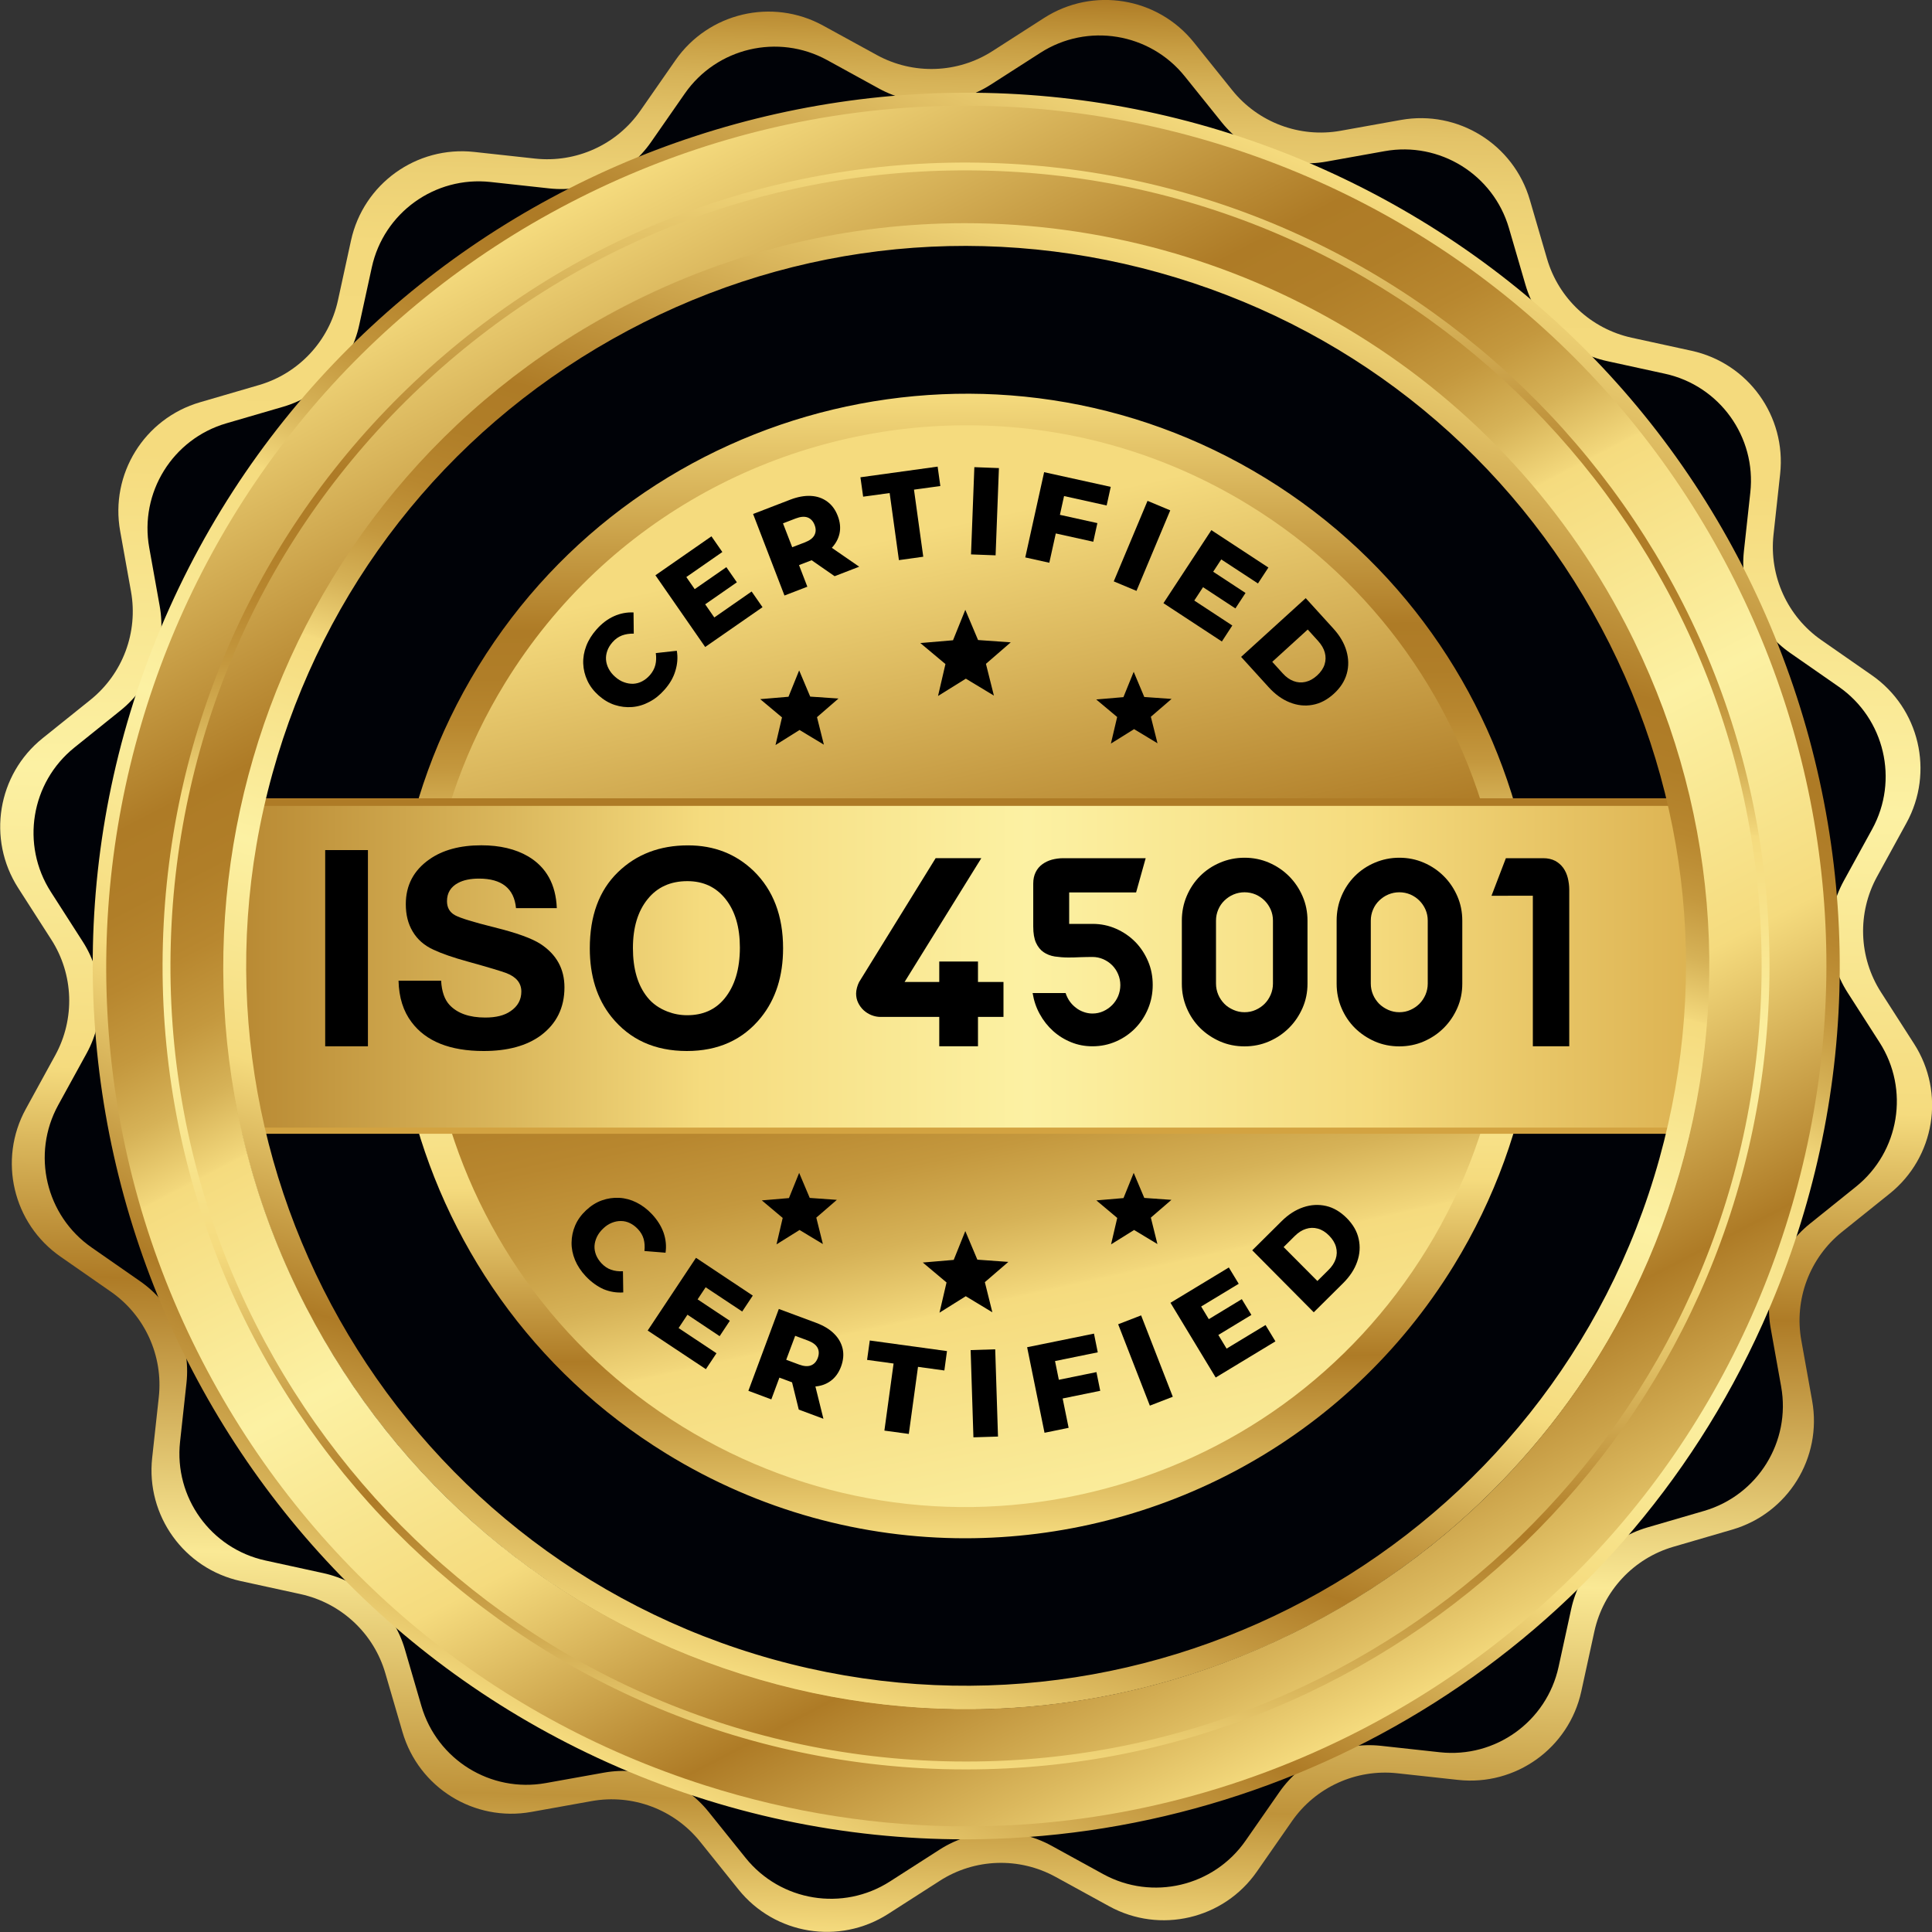 <svg xmlns="http://www.w3.org/2000/svg" xmlns:xlink="http://www.w3.org/1999/xlink" id="Layer_1" x="0px" y="0px" viewBox="0 0 250 250" style="enable-background:new 0 0 250 250;" xml:space="preserve"><rect x="0" y="0" width="250" height="250" fill="#333333" stroke="none"/><style type="text/css">	.st0{fill:url(#SVGID_1_);}	.st1{fill:#000207;}	.st2{fill:url(#SVGID_00000179627668624549171500000005786195487386757518_);}	.st3{fill:url(#SVGID_00000070829966167078577260000005593122759726981030_);}	.st4{fill:url(#SVGID_00000049180922364533268400000004505651387483218325_);}	.st5{fill:url(#SVGID_00000082340215009531080960000015548985186754421910_);}	.st6{fill:url(#SVGID_00000013153830596452989830000005916898569546260366_);}	.st7{fill:url(#SVGID_00000121997925935408121310000015563687350328479908_);}	.st8{fill:url(#SVGID_00000080885243135017294150000006465913793897071773_);}	.st9{fill:url(#SVGID_00000087404019363677309050000002650018769988535681_);}	.st10{fill:url(#SVGID_00000047745836015737441880000009261375726497975182_);}	.st11{fill:url(#SVGID_00000115516672787679872550000005075772565229049497_);}	.st12{fill:url(#SVGID_00000151527067590336549290000004501661325130055301_);}	.st13{fill:url(#SVGID_00000117637655870244991680000002136200210475552675_);}	.st14{fill:url(#SVGID_00000118359206274736054100000017469960747011754418_);}	.st15{fill:url(#SVGID_00000005964325691073539160000004985513689228668075_);}	.st16{fill:url(#SVGID_00000036231831806393319390000001980165131198164645_);}	.st17{fill:url(#SVGID_00000073707553500982891000000002230944509667774594_);}	.st18{fill:url(#SVGID_00000025420368255852246230000005060439462910359939_);}	.st19{fill:url(#SVGID_00000016774621109993545320000017926848483218622375_);}	.st20{fill:url(#SVGID_00000006669830569437197510000007562361413806930359_);}	.st21{fill:url(#SVGID_00000040538869760690800690000002020865421079422391_);}	.st22{fill:url(#SVGID_00000129897531183003828380000009589969805492104079_);}	.st23{fill:url(#SVGID_00000072968124207230231210000007643376894637927612_);}	.st24{fill:url(#SVGID_00000183248720245832055340000001934899196438910096_);}	.st25{fill:url(#SVGID_00000145019547319224366850000000092835817719465637_);}	.st26{fill:url(#SVGID_00000079469695531424523320000001129470665544882573_);}	.st27{fill:url(#SVGID_00000059998776851060104200000009283174706615129514_);}	.st28{fill:url(#SVGID_00000072282172628496513210000000593317661494005664_);}	.st29{fill:url(#SVGID_00000103971429452088836090000015166723924434541489_);}	.st30{fill:url(#SVGID_00000086656444567993400970000013070210458973660300_);}	.st31{fill:url(#SVGID_00000031911782737066073970000017003216007775789954_);}	.st32{fill:url(#SVGID_00000183236041959606329610000000091013743153224375_);}	.st33{fill:url(#SVGID_00000096765082934458824470000009350629117481237896_);}	.st34{fill:url(#SVGID_00000006690670409551747300000005769229270128845219_);}	.st35{fill:url(#SVGID_00000074444467708186907440000008889606959457959090_);}	.st36{fill:url(#SVGID_00000024722751344093808870000015707549304489054613_);}	.st37{fill-rule:evenodd;clip-rule:evenodd;fill:#E43134;}	.st38{fill-rule:evenodd;clip-rule:evenodd;fill:#C23435;}	.st39{fill-rule:evenodd;clip-rule:evenodd;fill:#4A4D50;}	.st40{fill-rule:evenodd;clip-rule:evenodd;fill:#777A7F;}	.st41{fill:#FFFFFF;}	.st42{fill:#EF363B;}	.st43{fill:#0C8054;}	.st44{fill:#19181C;}</style><g>	<g>					<linearGradient id="SVGID_1_" gradientUnits="userSpaceOnUse" x1="-0.648" y1="124.729" x2="250.198" y2="124.729" gradientTransform="matrix(0.026 -1 1 0.026 -2.898 246.532)">			<stop offset="0" style="stop-color:#F5DB7E"></stop>			<stop offset="0.067" style="stop-color:#BF933A"></stop>			<stop offset="0.188" style="stop-color:#FAE995"></stop>			<stop offset="0.328" style="stop-color:#AE7B26"></stop>			<stop offset="0.399" style="stop-color:#DBB85D"></stop>			<stop offset="0.436" style="stop-color:#F5DB7E"></stop>			<stop offset="0.591" style="stop-color:#FCF1A3"></stop>			<stop offset="0.754" style="stop-color:#F5DB7E"></stop>			<stop offset="0.865" style="stop-color:#F3D97C"></stop>			<stop offset="0.904" style="stop-color:#ECD074"></stop>			<stop offset="0.933" style="stop-color:#E3C368"></stop>			<stop offset="0.956" style="stop-color:#D6B257"></stop>			<stop offset="0.976" style="stop-color:#C79D42"></stop>			<stop offset="0.993" style="stop-color:#B6862E"></stop>			<stop offset="1" style="stop-color:#AE7B26"></stop>		</linearGradient>		<path class="st0" d="M197.96,25.86l2.22,7.61c1.5,5.16,5.71,9.08,10.96,10.23l7.75,1.69c7.33,1.6,12.27,8.47,11.46,15.93   l-0.86,7.88c-0.58,5.34,1.8,10.58,6.21,13.64l6.51,4.53c6.16,4.28,8.1,12.53,4.49,19.11l-3.81,6.95   c-2.58,4.71-2.39,10.46,0.52,14.98l4.28,6.67c4.05,6.32,2.69,14.67-3.16,19.37l-6.18,4.96c-4.19,3.36-6.21,8.75-5.26,14.04   l1.4,7.8c1.33,7.39-3.13,14.58-10.34,16.68l-7.61,2.22c-5.16,1.5-9.08,5.71-10.23,10.96l-1.69,7.75   c-1.6,7.33-8.47,12.27-15.93,11.46l-7.88-0.86c-5.34-0.58-10.58,1.8-13.64,6.21l-4.53,6.51c-4.28,6.16-12.53,8.1-19.11,4.49   l-6.95-3.81c-4.71-2.58-10.46-2.39-14.98,0.52l-6.67,4.28c-6.32,4.05-14.67,2.69-19.37-3.16l-4.96-6.18   c-3.36-4.19-8.75-6.21-14.04-5.26l-7.8,1.4c-7.39,1.33-14.58-3.13-16.68-10.34l-2.22-7.61c-1.5-5.16-5.71-9.08-10.96-10.23   l-7.75-1.69c-7.33-1.6-12.27-8.47-11.46-15.93l0.86-7.88c0.58-5.34-1.8-10.58-6.21-13.64l-6.51-4.53   c-6.16-4.28-8.1-12.53-4.49-19.11l3.81-6.95c2.58-4.71,2.39-10.46-0.52-14.98l-4.28-6.67c-4.05-6.32-2.69-14.67,3.16-19.37   l6.18-4.96c4.19-3.36,6.21-8.75,5.26-14.04l-1.4-7.8c-1.33-7.39,3.13-14.58,10.34-16.68l7.61-2.22c5.16-1.5,9.08-5.71,10.23-10.96   l1.69-7.75c1.6-7.33,8.47-12.27,15.93-11.46l7.88,0.86c5.34,0.58,10.58-1.8,13.64-6.21l4.53-6.51c4.28-6.16,12.53-8.1,19.11-4.49   l6.95,3.81c4.71,2.58,10.46,2.39,14.98-0.52l6.67-4.28c6.32-4.05,14.67-2.69,19.37,3.16l4.96,6.18c3.36,4.19,8.75,6.21,14.04,5.26   l7.8-1.4C188.66,14.2,195.86,18.66,197.96,25.86z"></path>		<path class="st1" d="M195.26,29.53l2.14,7.34c1.45,4.98,5.5,8.76,10.57,9.86l7.47,1.63c7.07,1.54,11.84,8.17,11.05,15.37   l-0.83,7.6c-0.56,5.15,1.73,10.2,5.99,13.16l6.28,4.37c5.94,4.13,7.81,12.08,4.33,18.43l-3.68,6.7c-2.49,4.54-2.3,10.09,0.5,14.45   l4.13,6.44c3.91,6.09,2.59,14.15-3.05,18.68l-5.96,4.79c-4.04,3.24-5.99,8.44-5.07,13.54l1.35,7.53   c1.28,7.12-3.02,14.06-9.97,16.09l-7.34,2.14c-4.98,1.45-8.76,5.5-9.86,10.57l-1.63,7.47c-1.54,7.07-8.17,11.84-15.37,11.05   l-7.6-0.83c-5.15-0.56-10.2,1.73-13.16,5.99l-4.37,6.28c-4.13,5.94-12.08,7.81-18.43,4.33l-6.7-3.68   c-4.54-2.49-10.09-2.3-14.45,0.5l-6.44,4.13c-6.09,3.91-14.15,2.59-18.68-3.05l-4.79-5.96c-3.24-4.04-8.44-5.99-13.54-5.07   l-7.53,1.35c-7.12,1.28-14.06-3.02-16.09-9.97l-2.14-7.34c-1.45-4.98-5.5-8.76-10.57-9.86l-7.47-1.63   c-7.07-1.54-11.84-8.17-11.05-15.37l0.83-7.6c0.56-5.15-1.73-10.2-5.99-13.16l-6.28-4.37c-5.94-4.13-7.81-12.08-4.33-18.43   l3.68-6.7c2.49-4.54,2.3-10.09-0.5-14.45l-4.13-6.44c-3.91-6.09-2.59-14.15,3.05-18.68l5.96-4.79c4.04-3.24,5.99-8.44,5.07-13.54   l-1.35-7.53c-1.28-7.12,3.02-14.06,9.97-16.09l7.34-2.14c4.98-1.45,8.76-5.5,9.86-10.57l1.63-7.47   c1.54-7.07,8.17-11.84,15.37-11.05l7.6,0.83c5.15,0.56,10.2-1.73,13.16-5.99l4.37-6.28c4.13-5.94,12.08-7.81,18.43-4.33l6.7,3.68   c4.54,2.49,10.09,2.3,14.45-0.5l6.44-4.13c6.09-3.91,14.15-2.59,18.68,3.05l4.79,5.96c3.24,4.04,8.44,5.99,13.54,5.07l7.53-1.35   C186.29,18.28,193.24,22.58,195.26,29.53z"></path>		<circle class="st1" cx="125" cy="125" r="95.2"></circle>					<linearGradient id="SVGID_00000066485687173444184090000012775029072964231049_" gradientUnits="userSpaceOnUse" x1="112.951" y1="70.103" x2="165.63" y2="310.119">			<stop offset="0" style="stop-color:#F5DB7E"></stop>			<stop offset="0.204" style="stop-color:#AE7B26"></stop>			<stop offset="0.245" style="stop-color:#B07E28"></stop>			<stop offset="0.285" style="stop-color:#B8872F"></stop>			<stop offset="0.325" style="stop-color:#C4983E"></stop>			<stop offset="0.364" style="stop-color:#D6B257"></stop>			<stop offset="0.403" style="stop-color:#F2D77B"></stop>			<stop offset="0.405" style="stop-color:#F5DB7E"></stop>			<stop offset="0.548" style="stop-color:#FCF1A3"></stop>			<stop offset="0.69" style="stop-color:#F5DB7E"></stop>			<stop offset="0.843" style="stop-color:#AE7B26"></stop>			<stop offset="0.946" style="stop-color:#DBB85D"></stop>			<stop offset="1" style="stop-color:#F5DB7E"></stop>		</linearGradient>		<circle style="fill:url(#SVGID_00000066485687173444184090000012775029072964231049_);" cx="125" cy="125" r="71.81"></circle>		<g>							<linearGradient id="SVGID_00000136375505506965879780000001419287384591991446_" gradientUnits="userSpaceOnUse" x1="124.39" y1="50.956" x2="125.61" y2="199.045">				<stop offset="0" style="stop-color:#F5DB7E"></stop>				<stop offset="0.204" style="stop-color:#AE7B26"></stop>				<stop offset="0.245" style="stop-color:#B07E28"></stop>				<stop offset="0.285" style="stop-color:#B8872F"></stop>				<stop offset="0.325" style="stop-color:#C4983E"></stop>				<stop offset="0.364" style="stop-color:#D6B257"></stop>				<stop offset="0.403" style="stop-color:#F2D77B"></stop>				<stop offset="0.405" style="stop-color:#F5DB7E"></stop>				<stop offset="0.548" style="stop-color:#FCF1A3"></stop>				<stop offset="0.69" style="stop-color:#F5DB7E"></stop>				<stop offset="0.843" style="stop-color:#AE7B26"></stop>				<stop offset="0.946" style="stop-color:#DBB85D"></stop>				<stop offset="1" style="stop-color:#F5DB7E"></stop>			</linearGradient>			<path style="fill:url(#SVGID_00000136375505506965879780000001419287384591991446_);" d="M124.88,199.05    c-13.21,0-26.58-3.53-38.64-10.94c-34.8-21.38-45.72-67.08-24.35-101.88c21.37-34.8,67.08-45.72,101.88-24.35    c34.8,21.37,45.72,67.08,24.35,101.88l0,0C174.15,186.5,149.79,199.05,124.88,199.05z M125.11,55.03    c-23.54,0-46.55,11.85-59.75,33.34c-20.2,32.88-9.88,76.07,23.01,96.27c15.93,9.78,34.72,12.78,52.9,8.43    c18.18-4.35,33.58-15.51,43.37-31.44l0,0c20.2-32.88,9.88-76.07-23.01-96.27C150.23,58.36,137.6,55.03,125.11,55.03z"></path>		</g>					<linearGradient id="SVGID_00000109017050078687954480000005586384199377933454_" gradientUnits="userSpaceOnUse" x1="122.808" y1="106.146" x2="123.057" y2="143.213">			<stop offset="0" style="stop-color:#AE7B26"></stop>			<stop offset="0.215" style="stop-color:#DBB85D"></stop>			<stop offset="0.328" style="stop-color:#F5DB7E"></stop>			<stop offset="0.524" style="stop-color:#FCF1A3"></stop>			<stop offset="0.73" style="stop-color:#F5DB7E"></stop>			<stop offset="1" style="stop-color:#D3A341"></stop>		</linearGradient>					<rect x="17.29" y="103.3" style="fill:url(#SVGID_00000109017050078687954480000005586384199377933454_);" width="211.28" height="43.41"></rect>					<linearGradient id="SVGID_00000044888678891482045360000011865534235372305048_" gradientUnits="userSpaceOnUse" x1="20.237" y1="125.101" x2="235.296" y2="125.101">			<stop offset="0" style="stop-color:#AE7B26"></stop>			<stop offset="0.215" style="stop-color:#DBB85D"></stop>			<stop offset="0.328" style="stop-color:#F5DB7E"></stop>			<stop offset="0.524" style="stop-color:#FCF1A3"></stop>			<stop offset="0.73" style="stop-color:#F5DB7E"></stop>			<stop offset="1" style="stop-color:#D3A341"></stop>		</linearGradient>					<rect x="20.24" y="104.28" style="fill:url(#SVGID_00000044888678891482045360000011865534235372305048_);" width="215.06" height="41.63"></rect>		<g>							<linearGradient id="SVGID_00000174584266916803367440000012062529247283785917_" gradientUnits="userSpaceOnUse" x1="29.347" y1="124.747" x2="221.756" y2="124.747" gradientTransform="matrix(-0.268 0.963 -0.963 -0.268 278.829 37.476)">				<stop offset="0" style="stop-color:#F5DB7E"></stop>				<stop offset="0.204" style="stop-color:#AE7B26"></stop>				<stop offset="0.245" style="stop-color:#B07E28"></stop>				<stop offset="0.285" style="stop-color:#B8872F"></stop>				<stop offset="0.325" style="stop-color:#C4983E"></stop>				<stop offset="0.364" style="stop-color:#D6B257"></stop>				<stop offset="0.403" style="stop-color:#F2D77B"></stop>				<stop offset="0.405" style="stop-color:#F5DB7E"></stop>				<stop offset="0.548" style="stop-color:#FCF1A3"></stop>				<stop offset="0.69" style="stop-color:#F5DB7E"></stop>				<stop offset="0.843" style="stop-color:#AE7B26"></stop>				<stop offset="0.946" style="stop-color:#DBB85D"></stop>				<stop offset="1" style="stop-color:#F5DB7E"></stop>			</linearGradient>			<path style="fill:url(#SVGID_00000174584266916803367440000012062529247283785917_);" d="M124.97,221.21    c-8.51,0-17.16-1.14-25.75-3.53l0,0C48.12,203.47,18.1,150.33,32.32,99.22c6.89-24.76,23-45.35,45.37-57.99    c22.38-12.64,48.33-15.8,73.09-8.92c24.76,6.89,45.35,23,57.99,45.37c12.64,22.37,15.8,48.33,8.92,73.09    C205.86,193.29,167.09,221.21,124.97,221.21z M100.04,214.72c49.47,13.76,100.92-15.3,114.68-64.77    c6.67-23.97,3.6-49.09-8.63-70.75c-12.23-21.66-32.17-37.26-56.14-43.93c-23.96-6.67-49.09-3.6-70.75,8.63    c-21.66,12.23-37.26,32.17-43.93,56.14C21.51,149.52,50.57,200.96,100.04,214.72z"></path>		</g>		<g>							<linearGradient id="SVGID_00000013153117040687367460000005561579985423276454_" gradientUnits="userSpaceOnUse" x1="11.891" y1="124.886" x2="237.905" y2="124.886" gradientTransform="matrix(-0.41 0.912 -0.912 -0.41 290.116 62.284)">				<stop offset="0" style="stop-color:#F5DB7E"></stop>				<stop offset="0.204" style="stop-color:#AE7B26"></stop>				<stop offset="0.245" style="stop-color:#B07E28"></stop>				<stop offset="0.285" style="stop-color:#B8872F"></stop>				<stop offset="0.325" style="stop-color:#C4983E"></stop>				<stop offset="0.364" style="stop-color:#D6B257"></stop>				<stop offset="0.403" style="stop-color:#F2D77B"></stop>				<stop offset="0.405" style="stop-color:#F5DB7E"></stop>				<stop offset="0.548" style="stop-color:#FCF1A3"></stop>				<stop offset="0.69" style="stop-color:#F5DB7E"></stop>				<stop offset="0.843" style="stop-color:#AE7B26"></stop>				<stop offset="0.946" style="stop-color:#DBB85D"></stop>				<stop offset="1" style="stop-color:#F5DB7E"></stop>			</linearGradient>			<path style="fill:url(#SVGID_00000013153117040687367460000005561579985423276454_);" d="M124.83,238.01    c-15.47,0-31.17-3.19-46.17-9.93C21.83,202.53-3.62,135.5,21.93,78.67C47.47,21.83,114.5-3.62,171.33,21.93    c27.53,12.38,48.6,34.73,59.31,62.95c10.72,28.22,9.8,58.92-2.57,86.45C209.27,213.17,167.98,238.01,124.83,238.01z     M79.53,226.16c55.78,25.08,121.56,0.09,146.64-55.69c12.15-27.02,13.04-57.16,2.53-84.85c-10.52-27.7-31.19-49.64-58.21-61.78    C114.69-1.24,48.91,23.74,23.84,79.53C-1.24,135.31,23.74,201.09,79.53,226.16z"></path>		</g>		<g>							<linearGradient id="SVGID_00000176757513791349090010000008736235252556227974_" gradientUnits="userSpaceOnUse" x1="13.998" y1="125.107" x2="236.544" y2="125.107" gradientTransform="matrix(0.46 0.888 -0.888 0.46 178.532 -43.753)">				<stop offset="0" style="stop-color:#F5DB7E"></stop>				<stop offset="0.204" style="stop-color:#AE7B26"></stop>				<stop offset="0.245" style="stop-color:#B07E28"></stop>				<stop offset="0.285" style="stop-color:#B8872F"></stop>				<stop offset="0.325" style="stop-color:#C4983E"></stop>				<stop offset="0.364" style="stop-color:#D6B257"></stop>				<stop offset="0.403" style="stop-color:#F2D77B"></stop>				<stop offset="0.405" style="stop-color:#F5DB7E"></stop>				<stop offset="0.548" style="stop-color:#FCF1A3"></stop>				<stop offset="0.69" style="stop-color:#F5DB7E"></stop>				<stop offset="0.843" style="stop-color:#AE7B26"></stop>				<stop offset="0.946" style="stop-color:#DBB85D"></stop>				<stop offset="1" style="stop-color:#F5DB7E"></stop>			</linearGradient>			<path style="fill:url(#SVGID_00000176757513791349090010000008736235252556227974_);" d="M125.13,236.33    c-11.34,0-22.72-1.75-33.84-5.29c-28.32-9.01-51.45-28.5-65.11-54.9c-28.2-54.49-6.81-121.76,47.68-149.96    c26.4-13.66,56.53-16.22,84.86-7.22c28.32,9.01,51.45,28.5,65.11,54.9c13.66,26.4,16.23,56.53,7.22,84.86    c-9.01,28.32-28.5,51.45-54.9,65.11C160.1,232.12,142.68,236.33,125.13,236.33z M124.84,28.88c-14.86,0-29.94,3.45-44.02,10.74    c-47.07,24.36-65.55,82.48-41.19,129.56c11.8,22.8,31.78,39.65,56.25,47.43c24.47,7.78,50.5,5.56,73.31-6.24l0,0    c22.8-11.8,39.65-31.78,47.43-56.25c7.78-24.47,5.56-50.5-6.24-73.31C193.3,47.83,159.65,28.88,124.84,28.88z"></path>		</g>		<g>							<linearGradient id="SVGID_00000000184259345964512420000002845560179044523946_" gradientUnits="userSpaceOnUse" x1="20.902" y1="124.894" x2="228.826" y2="124.894" gradientTransform="matrix(-0.029 1 -1 -0.029 253.44 3.783)">				<stop offset="0" style="stop-color:#F5DB7E"></stop>				<stop offset="0.204" style="stop-color:#AE7B26"></stop>				<stop offset="0.245" style="stop-color:#B07E28"></stop>				<stop offset="0.285" style="stop-color:#B8872F"></stop>				<stop offset="0.325" style="stop-color:#C4983E"></stop>				<stop offset="0.364" style="stop-color:#D6B257"></stop>				<stop offset="0.403" style="stop-color:#F2D77B"></stop>				<stop offset="0.405" style="stop-color:#F5DB7E"></stop>				<stop offset="0.548" style="stop-color:#FCF1A3"></stop>				<stop offset="0.69" style="stop-color:#F5DB7E"></stop>				<stop offset="0.843" style="stop-color:#AE7B26"></stop>				<stop offset="0.946" style="stop-color:#DBB85D"></stop>				<stop offset="1" style="stop-color:#F5DB7E"></stop>			</linearGradient>			<path style="fill:url(#SVGID_00000000184259345964512420000002845560179044523946_);" d="M125.04,228.96    c-1.01,0-2.02-0.01-3.03-0.04c-57.3-1.65-102.58-49.61-100.93-106.91c0.8-27.76,12.36-53.54,32.56-72.61s46.58-29.13,74.36-28.32    c57.3,1.65,102.58,49.61,100.93,106.91C227.3,184.28,180.99,228.96,125.04,228.96z M122.04,227.9c1,0.03,2.01,0.04,3.01,0.04    c55.4,0,101.25-44.24,102.86-99.98c1.63-56.74-43.2-104.23-99.94-105.87c-27.49-0.8-53.63,9.17-73.63,28.04    S22.89,94.55,22.1,122.04C20.46,178.77,65.3,226.27,122.04,227.9z"></path>		</g>		<g>			<g>				<path d="M85.97,89.27c-0.59,0.67-1.24,1.19-1.96,1.56c-0.71,0.38-1.45,0.6-2.21,0.66c-0.76,0.06-1.51-0.03-2.25-0.27     c-0.74-0.24-1.43-0.65-2.08-1.22c-0.64-0.57-1.13-1.21-1.46-1.92c-0.33-0.71-0.51-1.44-0.54-2.21c-0.03-0.76,0.1-1.52,0.39-2.28     c0.29-0.76,0.73-1.46,1.32-2.13c0.69-0.78,1.44-1.35,2.26-1.72c0.82-0.37,1.67-0.53,2.54-0.49l0.03,2.74     c-0.56-0.01-1.07,0.07-1.53,0.24c-0.46,0.18-0.86,0.46-1.22,0.87c-0.31,0.35-0.53,0.71-0.67,1.1c-0.14,0.39-0.2,0.78-0.17,1.17     c0.03,0.39,0.14,0.78,0.34,1.16c0.2,0.38,0.47,0.73,0.84,1.05c0.36,0.32,0.74,0.56,1.15,0.7c0.4,0.15,0.8,0.21,1.19,0.2     c0.39-0.02,0.78-0.12,1.14-0.31c0.37-0.19,0.71-0.46,1.01-0.8c0.35-0.4,0.59-0.84,0.71-1.31c0.12-0.47,0.14-0.99,0.06-1.55     l2.72-0.3c0.15,0.86,0.08,1.72-0.18,2.58C87.14,87.68,86.66,88.5,85.97,89.27z"></path>				<path d="M92.43,79.9l4.83-3.36l1.41,2.03l-7.42,5.15l-6.44-9.28l7.25-5.04l1.41,2.03l-4.66,3.24L92.43,79.9z M89.7,76.37     l4.29-2.98l1.36,1.96l-4.29,2.98L89.7,76.37z"></path>				<path d="M101.51,77.06l-4.06-10.55l4.8-1.85c0.96-0.37,1.85-0.53,2.66-0.49c0.82,0.04,1.53,0.29,2.13,0.73     c0.61,0.44,1.06,1.06,1.37,1.87c0.3,0.79,0.38,1.55,0.22,2.28c-0.16,0.72-0.53,1.37-1.1,1.95c-0.58,0.57-1.35,1.05-2.31,1.42     l-3.15,1.21l0.84-1.76l1.56,4.05L101.51,77.06z M103.04,72.18l-1.85-0.86l2.97-1.14c0.62-0.24,1.03-0.55,1.23-0.94     c0.2-0.39,0.21-0.82,0.02-1.31c-0.19-0.49-0.49-0.81-0.9-0.97c-0.41-0.15-0.92-0.11-1.55,0.13L100,68.23l0.79-1.88L103.04,72.18     z M108,74.56l-4.09-2.84l3.17-1.22l4.1,2.83L108,74.56z"></path>				<path d="M116.32,72.48l-1.2-8.68l-3.43,0.47l-0.35-2.51l9.99-1.38l0.35,2.51l-3.41,0.47l1.2,8.68L116.32,72.48z"></path>				<path d="M125.65,71.74l0.43-11.29l3.18,0.12l-0.43,11.29L125.65,71.74z"></path>				<path d="M135.78,72.82l-3.11-0.69l2.44-11.03l8.62,1.9l-0.53,2.41l-5.51-1.22L135.78,72.82z M136.93,66.57l5.07,1.12l-0.53,2.41     l-5.07-1.12L136.93,66.57z"></path>				<path d="M144.12,75.23l4.37-10.42l2.94,1.23l-4.37,10.42L144.12,75.23z"></path>				<path d="M154.54,77.71l4.92,3.23l-1.35,2.07l-7.56-4.96l6.2-9.45l7.38,4.84l-1.35,2.06l-4.75-3.11L154.54,77.71z M156.8,73.86     l4.37,2.87l-1.31,2l-4.37-2.87L156.8,73.86z"></path>				<path d="M160.6,85l8.36-7.6l3.58,3.94c0.84,0.92,1.4,1.89,1.69,2.89c0.29,1.01,0.31,1.99,0.04,2.95     c-0.27,0.96-0.83,1.83-1.69,2.61c-0.85,0.77-1.77,1.25-2.75,1.42c-0.98,0.18-1.96,0.07-2.94-0.32     c-0.98-0.39-1.88-1.04-2.72-1.96L160.6,85z M164.63,85.64l1.35,1.49c0.43,0.48,0.9,0.81,1.4,1c0.5,0.19,1.01,0.23,1.54,0.11     c0.53-0.12,1.03-0.39,1.51-0.83c0.48-0.44,0.81-0.92,0.97-1.43c0.16-0.51,0.17-1.02,0.03-1.54c-0.14-0.52-0.43-1.01-0.86-1.49     l-1.35-1.49L164.63,85.64z"></path>			</g>		</g>		<g>			<g>				<path d="M75.79,165.14c-0.61-0.65-1.07-1.35-1.38-2.09c-0.31-0.75-0.46-1.5-0.45-2.26c0.01-0.76,0.16-1.5,0.47-2.22     c0.31-0.72,0.78-1.37,1.41-1.96c0.63-0.59,1.31-1.02,2.04-1.28c0.73-0.26,1.48-0.37,2.25-0.33c0.76,0.04,1.51,0.24,2.23,0.6     c0.72,0.36,1.39,0.86,2,1.51c0.71,0.76,1.21,1.56,1.51,2.41c0.29,0.85,0.38,1.71,0.25,2.58l-2.73-0.22     c0.06-0.56,0.03-1.08-0.1-1.55c-0.13-0.47-0.38-0.9-0.75-1.29c-0.32-0.34-0.66-0.59-1.03-0.77c-0.37-0.18-0.76-0.27-1.15-0.27     c-0.39-0.01-0.79,0.07-1.19,0.23c-0.4,0.16-0.77,0.4-1.12,0.74c-0.35,0.33-0.62,0.69-0.81,1.08c-0.18,0.39-0.29,0.78-0.31,1.17     c-0.02,0.39,0.05,0.78,0.2,1.17c0.15,0.38,0.39,0.74,0.7,1.08c0.37,0.39,0.78,0.67,1.24,0.83c0.46,0.16,0.97,0.23,1.54,0.2     l0.04,2.74c-0.87,0.06-1.72-0.08-2.55-0.42C77.28,166.45,76.51,165.9,75.79,165.14z"></path>				<path d="M87.81,171.85l4.9,3.26l-1.37,2.06l-7.53-5l6.25-9.41l7.35,4.89l-1.37,2.06l-4.73-3.14L87.81,171.85z M90.09,168.02     l4.35,2.89l-1.32,1.99L88.77,170L90.09,168.02z"></path>				<path d="M96.84,179.97l3.94-10.59l4.82,1.79c0.96,0.36,1.74,0.82,2.32,1.4c0.58,0.57,0.95,1.22,1.12,1.96     c0.16,0.73,0.09,1.5-0.21,2.31c-0.3,0.8-0.74,1.41-1.34,1.85c-0.6,0.44-1.3,0.68-2.12,0.73c-0.81,0.05-1.7-0.11-2.67-0.47     l-3.17-1.18l1.79-0.76l-1.51,4.07L96.84,179.97z M101.22,177.33l-0.81-1.87l2.98,1.11c0.62,0.23,1.14,0.27,1.55,0.11     c0.41-0.16,0.7-0.48,0.88-0.96c0.18-0.49,0.17-0.93-0.03-1.32c-0.21-0.39-0.62-0.69-1.24-0.93l-2.98-1.11l1.84-0.88     L101.22,177.33z M103.36,182.4l-1.19-4.83l3.18,1.18l1.2,4.84L103.36,182.4z"></path>				<path d="M114.44,185.12l1.19-8.68l-3.43-0.47l0.35-2.51l9.99,1.37l-0.34,2.51l-3.41-0.47l-1.19,8.68L114.44,185.12z"></path>				<path d="M125.96,185.99l-0.36-11.29l3.18-0.1l0.36,11.29L125.96,185.99z"></path>				<path d="M138.28,184.76l-3.12,0.64l-2.25-11.07l8.65-1.76l0.49,2.42l-5.53,1.13L138.28,184.76z M136.79,178.59l5.09-1.04     l0.49,2.42l-5.09,1.04L136.79,178.59z"></path>				<path d="M148.79,181.89l-4.1-10.53l2.97-1.15l4.1,10.53L148.79,181.89z"></path>				<path d="M158.72,174.51l5.04-3.05l1.28,2.11l-7.73,4.68l-5.85-9.67l7.55-4.57l1.28,2.11l-4.86,2.94L158.72,174.51z      M156.22,170.82l4.47-2.71l1.24,2.04l-4.47,2.71L156.22,170.82z"></path>				<path d="M170,169.81l-7.96-8.02l3.78-3.75c0.88-0.88,1.82-1.48,2.82-1.82c1-0.34,1.98-0.39,2.95-0.17     c0.97,0.22,1.86,0.75,2.68,1.57c0.81,0.82,1.33,1.71,1.54,2.69c0.22,0.97,0.16,1.96-0.19,2.95c-0.34,0.99-0.96,1.93-1.84,2.8     L170,169.81z M170.47,165.76l1.43-1.42c0.46-0.45,0.77-0.93,0.94-1.44c0.17-0.51,0.18-1.02,0.04-1.54     c-0.14-0.52-0.44-1.01-0.89-1.47c-0.46-0.47-0.95-0.77-1.47-0.91c-0.52-0.14-1.03-0.13-1.54,0.04     c-0.51,0.16-0.99,0.47-1.45,0.93l-1.43,1.42L170.47,165.76z"></path>			</g>		</g>		<polygon points="128.61,90.01 124.98,87.82 121.38,90.06 122.34,85.93 119.09,83.21 123.32,82.85 124.91,78.91 126.56,82.82    130.79,83.12 127.58,85.9   "></polygon>		<polygon points="149.78,96.18 146.75,94.35 143.75,96.22 144.56,92.78 141.85,90.51 145.37,90.21 146.7,86.93 148.07,90.19    151.6,90.44 148.92,92.75   "></polygon>		<polygon points="106.61,96.36 103.46,94.46 100.35,96.41 101.19,92.83 98.37,90.47 102.03,90.16 103.41,86.75 104.84,90.14    108.5,90.39 105.72,92.8   "></polygon>		<polygon points="128.41,169.81 124.97,167.73 121.57,169.86 122.48,165.95 119.41,163.37 123.41,163.03 124.91,159.3 126.47,163    130.48,163.29 127.44,165.91   "></polygon>		<polygon points="149.77,160.98 146.75,159.16 143.77,161.02 144.57,157.6 141.87,155.33 145.38,155.03 146.7,151.77    148.07,155.01 151.58,155.26 148.92,157.56   "></polygon>		<polygon points="106.48,160.98 103.46,159.16 100.48,161.02 101.28,157.6 98.58,155.33 102.09,155.03 103.41,151.77    104.78,155.01 108.29,155.26 105.63,157.56   "></polygon>	</g>	<g>		<g>			<path d="M47.61,110v25.39h-5.53V110H47.61z"></path>			<path d="M72.05,117.51h-5.28c-0.24-2.54-1.84-3.82-4.79-3.82c-1.11,0-2.01,0.19-2.7,0.56c-0.96,0.51-1.44,1.3-1.44,2.36    c0,0.84,0.35,1.44,1.04,1.82c0.68,0.37,2.37,0.89,5.1,1.57c2.87,0.71,4.86,1.43,5.98,2.16c2.05,1.35,3.08,3.21,3.08,5.6    c0,2.64-1.03,4.72-3.08,6.24c-1.82,1.33-4.28,2-7.37,2c-4.35,0-7.46-1.24-9.33-3.73c-1.07-1.41-1.64-3.2-1.69-5.37h5.51    c0.08,1.41,0.45,2.46,1.1,3.15c1.02,1.08,2.56,1.62,4.61,1.62c1.4,0,2.49-0.27,3.28-0.83c0.93-0.63,1.39-1.47,1.39-2.54    c0-1.08-0.64-1.88-1.93-2.38c-0.7-0.26-2.36-0.76-4.99-1.49c-1.89-0.52-3.37-1.03-4.45-1.54c-1.19-0.54-2.09-1.33-2.7-2.37    c-0.59-0.99-0.88-2.16-0.88-3.52c0-2.44,1.01-4.37,3.05-5.8c1.72-1.21,3.96-1.82,6.72-1.82c2.4,0,4.43,0.48,6.07,1.44    C70.69,112.21,71.93,114.44,72.05,117.51z"></path>			<path d="M89.03,109.39c3.38,0,6.21,1.11,8.51,3.33c2.52,2.47,3.79,5.79,3.79,9.98c0,3.6-0.95,6.59-2.86,8.96    c-2.33,2.89-5.53,4.34-9.59,4.34c-4.15,0-7.4-1.48-9.77-4.43c-1.86-2.33-2.79-5.28-2.79-8.85c0-4.21,1.2-7.48,3.62-9.84    C82.33,110.55,85.36,109.39,89.03,109.39z M88.95,114.02c-2.18,0-3.89,0.77-5.14,2.32c-1.27,1.56-1.91,3.67-1.91,6.34    c0,2.69,0.62,4.82,1.88,6.38c0.66,0.82,1.53,1.43,2.6,1.84c0.8,0.31,1.65,0.47,2.54,0.47c2.03,0,3.63-0.71,4.81-2.13    c1.34-1.62,2.01-3.83,2.01-6.63c0-2.62-0.61-4.71-1.85-6.27C92.66,114.79,91.01,114.02,88.95,114.02z"></path>			<path d="M129.85,131.59h-3.3v3.8h-5.01v-3.8h-7.59c-0.41,0-0.8-0.08-1.18-0.23c-0.38-0.15-0.71-0.36-1.01-0.63    c-0.29-0.27-0.53-0.59-0.71-0.96c-0.18-0.37-0.27-0.77-0.27-1.2c0-0.24,0.04-0.49,0.11-0.76c0.07-0.26,0.16-0.5,0.27-0.72    l9.91-16.04h5.91l-9.93,16.02h4.49v-2.65h5.01v2.65h3.3V131.59z"></path>			<path d="M141.36,135.39c-0.96,0-1.88-0.17-2.74-0.52c-0.87-0.35-1.65-0.83-2.34-1.45c-0.69-0.62-1.27-1.35-1.73-2.19    c-0.47-0.84-0.77-1.75-0.93-2.73h4.27c0.12,0.38,0.3,0.74,0.52,1.06c0.23,0.33,0.5,0.6,0.81,0.84c0.3,0.24,0.64,0.42,1.01,0.55    c0.36,0.13,0.74,0.2,1.13,0.2c0.5,0,0.97-0.1,1.41-0.3c0.44-0.2,0.82-0.47,1.15-0.8c0.32-0.33,0.58-0.71,0.77-1.16    c0.18-0.44,0.28-0.92,0.28-1.42c0-0.5-0.1-0.98-0.29-1.42c-0.19-0.45-0.45-0.83-0.78-1.16c-0.32-0.32-0.71-0.58-1.14-0.77    c-0.44-0.19-0.91-0.29-1.4-0.29c-0.25,0-0.51,0-0.79,0.01c-0.27,0-0.53,0.01-0.78,0.02c-0.26,0.01-0.52,0.02-0.78,0.03    c-0.25,0-0.5,0.01-0.75,0.01c-0.63,0-1.21-0.05-1.77-0.13c-0.56-0.09-1.04-0.28-1.45-0.56c-0.41-0.28-0.74-0.69-0.98-1.21    c-0.24-0.53-0.36-1.23-0.36-2.11v-5.55c0-0.58,0.11-1.07,0.32-1.49c0.21-0.42,0.49-0.75,0.86-1.02c0.36-0.26,0.77-0.46,1.24-0.59    c0.47-0.12,0.95-0.19,1.46-0.19h10.67l-1.24,4.43h-8.66v4.07h3.03c1.08,0,2.09,0.21,3.04,0.63c0.95,0.42,1.78,0.99,2.48,1.7    c0.7,0.71,1.25,1.55,1.66,2.51s0.6,1.98,0.6,3.06c0,1.08-0.2,2.11-0.6,3.07s-0.95,1.8-1.65,2.52c-0.7,0.72-1.52,1.29-2.47,1.71    C143.47,135.18,142.45,135.39,141.36,135.39z"></path>			<path d="M161.04,110.99c1.12,0,2.17,0.21,3.17,0.64c0.99,0.43,1.85,1.01,2.59,1.75s1.32,1.6,1.75,2.59    c0.43,0.99,0.64,2.04,0.64,3.16v8.16c0,1.12-0.21,2.16-0.64,3.14c-0.43,0.98-1.01,1.84-1.75,2.58s-1.6,1.32-2.59,1.75    c-0.99,0.43-2.05,0.64-3.17,0.64c-1.13,0-2.18-0.21-3.17-0.64c-0.98-0.43-1.84-1.01-2.58-1.74c-0.73-0.73-1.31-1.59-1.73-2.58    c-0.42-0.98-0.63-2.03-0.63-3.15v-8.16c0-1.13,0.21-2.19,0.63-3.18c0.42-0.99,1-1.86,1.73-2.59c0.73-0.73,1.59-1.31,2.58-1.73    C158.85,111.21,159.91,110.99,161.04,110.99z M164.72,119.12c0-0.51-0.1-0.98-0.29-1.42c-0.2-0.45-0.46-0.83-0.79-1.16    c-0.33-0.33-0.71-0.59-1.16-0.79c-0.45-0.19-0.93-0.29-1.44-0.29c-0.5,0-0.98,0.1-1.43,0.29c-0.45,0.19-0.84,0.46-1.18,0.79    c-0.34,0.33-0.6,0.71-0.79,1.16c-0.19,0.45-0.29,0.92-0.29,1.42v8.16c0,0.5,0.1,0.98,0.29,1.43c0.19,0.45,0.46,0.84,0.79,1.18    s0.73,0.59,1.18,0.79c0.45,0.2,0.93,0.3,1.43,0.3c0.52,0,1-0.1,1.44-0.3c0.45-0.2,0.83-0.46,1.16-0.79    c0.33-0.33,0.59-0.72,0.79-1.18c0.19-0.45,0.29-0.93,0.29-1.43V119.12z"></path>			<path d="M181.07,110.99c1.12,0,2.17,0.21,3.17,0.64c0.99,0.43,1.85,1.01,2.59,1.75s1.32,1.6,1.75,2.59    c0.43,0.99,0.64,2.04,0.64,3.16v8.16c0,1.12-0.21,2.16-0.64,3.14c-0.43,0.98-1.01,1.84-1.75,2.58s-1.6,1.32-2.59,1.75    c-0.99,0.43-2.05,0.64-3.17,0.64c-1.13,0-2.18-0.21-3.17-0.64c-0.98-0.43-1.84-1.01-2.58-1.74c-0.73-0.73-1.31-1.59-1.73-2.58    c-0.42-0.98-0.63-2.03-0.63-3.15v-8.16c0-1.13,0.21-2.19,0.63-3.18c0.42-0.99,1-1.86,1.73-2.59c0.73-0.73,1.59-1.31,2.58-1.73    C178.89,111.21,179.94,110.99,181.07,110.99z M184.75,119.12c0-0.51-0.1-0.98-0.29-1.42c-0.2-0.45-0.46-0.83-0.79-1.16    c-0.33-0.33-0.71-0.59-1.16-0.79c-0.45-0.19-0.93-0.29-1.44-0.29c-0.5,0-0.98,0.1-1.43,0.29c-0.45,0.19-0.84,0.46-1.18,0.79    c-0.34,0.33-0.6,0.71-0.79,1.16s-0.29,0.92-0.29,1.42v8.16c0,0.5,0.1,0.98,0.29,1.43c0.19,0.45,0.46,0.84,0.79,1.18    c0.34,0.33,0.73,0.59,1.18,0.79c0.45,0.2,0.93,0.3,1.43,0.3c0.52,0,1-0.1,1.44-0.3c0.45-0.2,0.83-0.46,1.16-0.79    c0.33-0.33,0.59-0.72,0.79-1.18c0.19-0.45,0.29-0.93,0.29-1.43V119.12z"></path>			<path d="M203.05,135.39h-4.7v-19.48H193l1.86-4.86h4.83c0.6,0,1.11,0.12,1.54,0.34c0.43,0.23,0.77,0.53,1.05,0.91    c0.27,0.38,0.47,0.82,0.59,1.3c0.12,0.49,0.19,1,0.19,1.52V135.39z"></path>		</g>	</g></g></svg>
